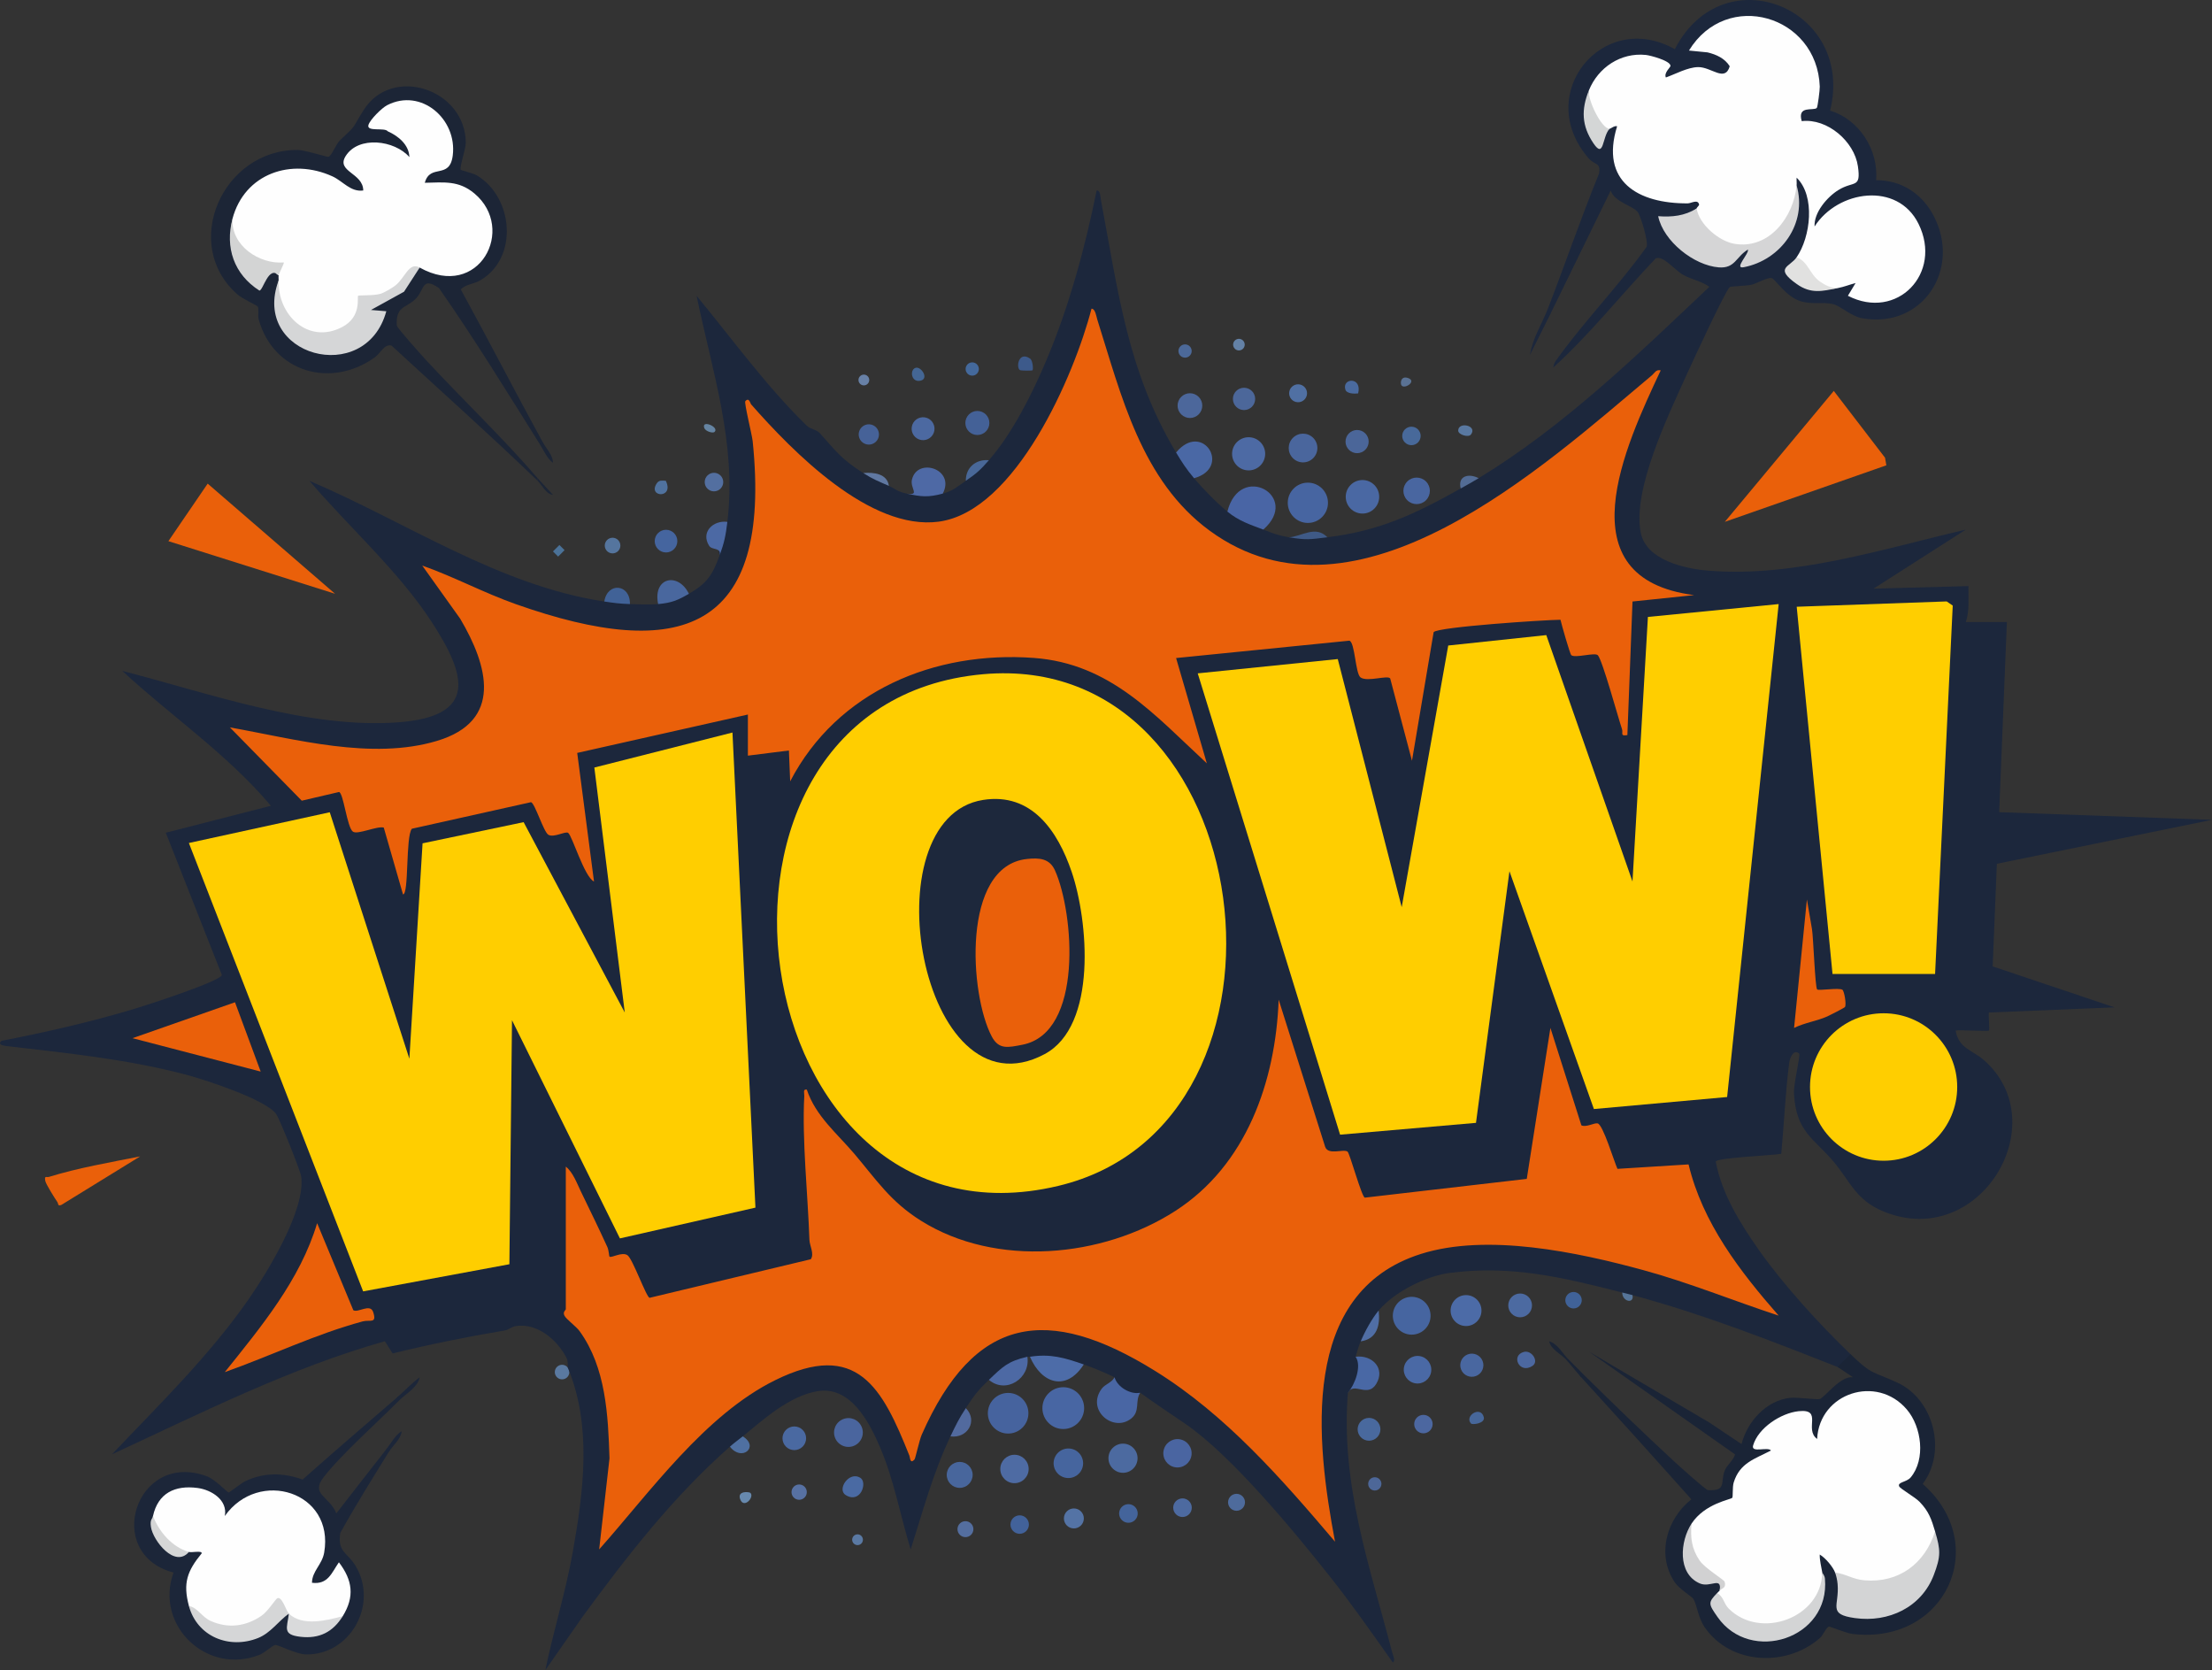 <svg width="412" height="311" viewBox="0 0 412 311" fill="none" xmlns="http://www.w3.org/2000/svg">
<rect x="0" y="0" width="412" height="311" fill="#333333" stroke="none"/>
<g clip-path="url(#clip0_5045_1826)">
<path d="M351.346 86.649L321.259 97.175L341.557 72.795L351.099 85.234L351.346 86.649Z" fill="#EA600A"/>
<path d="M62.405 110.569L31.364 100.771L38.683 90.059L62.405 110.569Z" fill="#EA600A"/>
<path d="M26.108 215.337L11.448 224.361C10.702 224.666 10.907 224.162 10.684 223.834C10.195 223.119 8.538 220.506 8.429 219.881C8.247 218.84 8.645 219.302 9.138 219.149C14.453 217.494 20.622 216.424 26.11 215.337H26.108Z" fill="#EA600A"/>
<path d="M212.368 259.341C211.363 260.898 212.408 262.764 210.712 264.136C207.394 266.823 202.252 262.602 205.191 258.61C205.846 257.721 207.07 257.486 207.592 256.471C209.293 257.313 210.828 258.231 212.367 259.341H212.368Z" fill="#4966A4"/>
<path d="M198.041 266.105C200.188 266.105 201.928 264.362 201.928 262.212C201.928 260.061 200.188 258.318 198.041 258.318C195.894 258.318 194.154 260.061 194.154 262.212C194.154 264.362 195.894 266.105 198.041 266.105Z" fill="#4866A3"/>
<path d="M190.443 265.841C191.919 264.364 191.919 261.968 190.443 260.49C188.968 259.012 186.576 259.012 185.1 260.49C183.625 261.968 183.625 264.364 185.1 265.841C186.576 267.319 188.968 267.319 190.443 265.841Z" fill="#46639E"/>
<path d="M266.363 245.808C266.804 243.914 265.628 242.02 263.737 241.578C261.846 241.137 259.955 242.315 259.514 244.209C259.073 246.103 260.249 247.997 262.14 248.439C264.032 248.88 265.922 247.702 266.363 245.808Z" fill="#4665A0"/>
<path d="M252.487 252.644C255.584 252.245 258.079 254.815 256.335 257.698C254.713 260.378 252.16 257.227 251.055 259.341C251.219 257.269 251.892 254.657 252.487 252.644Z" fill="#4968A5"/>
<path d="M273.059 246.927C274.647 246.927 275.935 245.638 275.935 244.047C275.935 242.457 274.647 241.167 273.059 241.167C271.471 241.167 270.184 242.457 270.184 244.047C270.184 245.638 271.471 246.927 273.059 246.927Z" fill="#4C6BA7"/>
<path d="M201.665 273.113C202.014 271.634 201.099 270.151 199.622 269.802C198.144 269.453 196.664 270.369 196.315 271.849C195.967 273.328 196.882 274.811 198.359 275.16C199.836 275.509 201.317 274.593 201.665 273.113Z" fill="#46659E"/>
<path d="M211.084 273.462C212.143 272.402 212.143 270.682 211.084 269.622C210.025 268.562 208.309 268.562 207.25 269.622C206.191 270.682 206.191 272.402 207.25 273.462C208.309 274.522 210.025 274.522 211.084 273.462Z" fill="#4C6AA0"/>
<path d="M159.052 269.232C160.419 268.665 161.068 267.096 160.502 265.727C159.936 264.357 158.369 263.707 157.002 264.274C155.635 264.842 154.986 266.411 155.552 267.78C156.118 269.149 157.685 269.8 159.052 269.232Z" fill="#4A659E"/>
<path d="M221.914 271.044C222.147 269.605 221.171 268.249 219.735 268.016C218.298 267.782 216.944 268.759 216.711 270.198C216.478 271.637 217.454 272.993 218.89 273.226C220.327 273.46 221.68 272.483 221.914 271.044Z" fill="#4A65A1"/>
<path d="M188.953 276.189C190.412 276.189 191.595 275.004 191.595 273.543C191.595 272.082 190.412 270.897 188.953 270.897C187.494 270.897 186.312 272.082 186.312 273.543C186.312 275.004 187.494 276.189 188.953 276.189Z" fill="#4E6BA3"/>
<path d="M266.556 255.467C266.781 254.068 265.83 252.751 264.433 252.526C263.036 252.301 261.721 253.252 261.496 254.652C261.271 256.052 262.222 257.369 263.619 257.594C265.016 257.819 266.331 256.867 266.556 255.467Z" fill="#4A69A5"/>
<path d="M178.75 277.063C180.083 277.063 181.163 275.981 181.163 274.646C181.163 273.311 180.083 272.229 178.75 272.229C177.417 272.229 176.337 273.311 176.337 274.646C176.337 275.981 177.417 277.063 178.75 277.063Z" fill="#48669C"/>
<path d="M283.135 245.299C284.357 245.299 285.347 244.307 285.347 243.083C285.347 241.86 284.357 240.868 283.135 240.868C281.913 240.868 280.923 241.86 280.923 243.083C280.923 244.307 281.913 245.299 283.135 245.299Z" fill="#4C6AA1"/>
<path d="M149.5 269.385C150.358 268.525 150.358 267.13 149.5 266.27C148.641 265.41 147.248 265.41 146.389 266.27C145.53 267.13 145.53 268.525 146.389 269.385C147.248 270.246 148.641 270.246 149.5 269.385Z" fill="#4A69A1"/>
<path d="M274.928 256.229C276.034 255.792 276.578 254.54 276.143 253.432C275.707 252.323 274.457 251.779 273.35 252.215C272.243 252.651 271.699 253.904 272.135 255.012C272.571 256.12 273.821 256.665 274.928 256.229Z" fill="#4967A0"/>
<path d="M254.99 268.28C256.161 268.28 257.111 267.329 257.111 266.155C257.111 264.982 256.161 264.031 254.99 264.031C253.818 264.031 252.868 264.982 252.868 266.155C252.868 267.329 253.818 268.28 254.99 268.28Z" fill="#49699E"/>
<path d="M124.052 102.875C125.216 102.875 126.159 101.929 126.159 100.764C126.159 99.598 125.216 98.653 124.052 98.653C122.888 98.653 121.944 99.598 121.944 100.764C121.944 101.929 122.888 102.875 124.052 102.875Z" fill="#45659F"/>
<path d="M163.663 81.339C163.904 80.322 163.277 79.302 162.263 79.061C161.248 78.819 160.23 79.446 159.988 80.463C159.747 81.479 160.373 82.499 161.388 82.741C162.403 82.983 163.421 82.355 163.663 81.339Z" fill="#466298"/>
<path d="M200.016 284.612C201.042 284.612 201.874 283.779 201.874 282.751C201.874 281.724 201.042 280.891 200.016 280.891C198.99 280.891 198.159 281.724 198.159 282.751C198.159 283.779 198.99 284.612 200.016 284.612Z" fill="#5473A5"/>
<path d="M160.248 275.19C161.632 276.072 160.267 280.107 157.52 278.403C155.816 277.346 158.167 273.866 160.248 275.19Z" fill="#4A6AA3"/>
<path d="M132.981 91.496C133.934 91.496 134.707 90.723 134.707 89.769C134.707 88.814 133.934 88.041 132.981 88.041C132.029 88.041 131.256 88.814 131.256 89.769C131.256 90.723 132.029 91.496 132.981 91.496Z" fill="#536FA0"/>
<path d="M211.885 282.107C212.038 281.161 211.397 280.271 210.453 280.117C209.509 279.964 208.62 280.606 208.466 281.551C208.313 282.497 208.954 283.387 209.898 283.541C210.842 283.694 211.731 283.052 211.885 282.107Z" fill="#44649B"/>
<path d="M220.91 282.355C221.793 281.988 222.212 280.975 221.846 280.091C221.481 279.208 220.469 278.788 219.587 279.154C218.704 279.52 218.285 280.533 218.651 281.417C219.016 282.301 220.028 282.721 220.91 282.355Z" fill="#4D6AA0"/>
<path d="M189.923 285.613C190.871 285.613 191.64 284.843 191.64 283.894C191.64 282.944 190.871 282.174 189.923 282.174C188.975 282.174 188.207 282.944 188.207 283.894C188.207 284.843 188.975 285.613 189.923 285.613Z" fill="#42629A"/>
<path d="M265.121 266.906C266.07 266.906 266.839 266.136 266.839 265.186C266.839 264.236 266.07 263.466 265.121 263.466C264.173 263.466 263.404 264.236 263.404 265.186C263.404 266.136 264.173 266.906 265.121 266.906Z" fill="#4C67A0"/>
<path d="M230.311 281.328C231.182 281.328 231.888 280.621 231.888 279.749C231.888 278.877 231.182 278.17 230.311 278.17C229.441 278.17 228.735 278.877 228.735 279.749C228.735 280.621 229.441 281.328 230.311 281.328Z" fill="#4E6B9C"/>
<path d="M283.862 251.74C285.295 251.387 286.687 253.494 285.456 254.333C283.028 255.99 281.3 252.371 283.862 251.74Z" fill="#4C68A0"/>
<path d="M293.082 243.653C293.927 243.653 294.613 242.966 294.613 242.12C294.613 241.273 293.927 240.586 293.082 240.586C292.237 240.586 291.551 241.273 291.551 242.12C291.551 242.966 292.237 243.653 293.082 243.653Z" fill="#406298"/>
<path d="M179.819 286.237C180.638 286.237 181.302 285.572 181.302 284.752C181.302 283.932 180.638 283.267 179.819 283.267C179 283.267 178.336 283.932 178.336 284.752C178.336 285.572 179 286.237 179.819 286.237Z" fill="#546E9F"/>
<path d="M114.648 102.939C115.391 102.634 115.746 101.784 115.441 101.04C115.137 100.295 114.288 99.94 113.545 100.245C112.802 100.55 112.447 101.401 112.751 102.145C113.056 102.889 113.905 103.244 114.648 102.939Z" fill="#55759E"/>
<path d="M148.849 279.281C149.636 279.281 150.273 278.643 150.273 277.855C150.273 277.068 149.636 276.429 148.849 276.429C148.063 276.429 147.425 277.068 147.425 277.855C147.425 278.643 148.063 279.281 148.849 279.281Z" fill="#5771A3"/>
<path d="M192.311 68.955C192.228 69.038 190.211 69.049 189.971 68.913C189.204 68.478 189.698 65.275 191.862 66.776C192.381 67.136 192.468 68.801 192.31 68.955H192.311Z" fill="#3D5A8B"/>
<path d="M105.749 254.652C106.216 255.237 106.121 256.091 105.537 256.559C104.953 257.026 104.1 256.932 103.634 256.347C103.166 255.762 103.261 254.908 103.845 254.44C104.429 253.972 105.282 254.067 105.749 254.652Z" fill="#5A79A0"/>
<path d="M252.961 73.261C252.258 73.344 250.823 73.335 250.581 72.541C249.919 70.363 253.751 70.103 252.961 73.261Z" fill="#4A6A9E"/>
<path d="M181.085 69.95C181.766 69.95 182.319 69.397 182.319 68.715C182.319 68.032 181.766 67.479 181.085 67.479C180.403 67.479 179.851 68.032 179.851 68.715C179.851 69.397 180.403 69.95 181.085 69.95Z" fill="#44699C"/>
<path d="M256.066 277.554C256.748 277.554 257.3 277 257.3 276.318C257.3 275.636 256.748 275.082 256.066 275.082C255.385 275.082 254.833 275.636 254.833 276.318C254.833 277 255.385 277.554 256.066 277.554Z" fill="#4D6798"/>
<path d="M220.725 66.602C221.406 66.602 221.959 66.049 221.959 65.366C221.959 64.684 221.406 64.13 220.725 64.13C220.044 64.13 219.491 64.684 219.491 65.366C219.491 66.049 220.044 66.602 220.725 66.602Z" fill="#4C6999"/>
<path d="M124.009 89.529C125.66 92.919 120.547 92.641 122.333 89.995C122.769 89.35 123.341 89.505 124.009 89.529Z" fill="#50729E"/>
<path d="M170.587 68.482C171.599 68.251 173.026 70.464 171.53 70.867C169.673 71.369 169.369 68.762 170.587 68.482Z" fill="#446694"/>
<path d="M273.981 265.079C272.697 263.657 275.793 261.684 276.364 263.892C276.67 265.073 274.24 265.367 273.981 265.079Z" fill="#47679A"/>
<path d="M273.975 80.915C273.513 81.529 271.609 80.945 271.599 80.199C271.575 78.45 275.263 79.207 273.975 80.915Z" fill="#5978A0"/>
<path d="M231.521 64.94C231.942 64.518 231.942 63.833 231.521 63.411C231.099 62.989 230.416 62.989 229.995 63.411C229.573 63.833 229.573 64.518 229.995 64.94C230.416 65.362 231.099 65.362 231.521 64.94Z" fill="#6482A7"/>
<path d="M139.772 277.999C140.558 278.784 138.552 281.031 137.869 279.187C137.256 277.538 139.566 277.793 139.772 277.999Z" fill="#6789AE"/>
<path d="M292.127 253.122H291.65C290.782 252.174 288.815 251.243 288.55 249.769C290.146 250.241 291.064 252.09 292.127 253.122Z" fill="#1A2436"/>
<path d="M160.9 71.764C161.454 71.764 161.902 71.315 161.902 70.76C161.902 70.206 161.454 69.757 160.9 69.757C160.347 69.757 159.898 70.206 159.898 70.76C159.898 71.315 160.347 71.764 160.9 71.764Z" fill="#6881A7"/>
<path d="M159.722 287.722C160.276 287.722 160.724 287.272 160.724 286.718C160.724 286.164 160.276 285.715 159.722 285.715C159.169 285.715 158.72 286.164 158.72 286.718C158.72 287.272 159.169 287.722 159.722 287.722Z" fill="#5A79A3"/>
<path d="M261.086 71.826C260.728 71.465 260.864 69.89 262.273 70.397C263.919 70.991 261.713 72.456 261.086 71.826Z" fill="#5A7294"/>
<path d="M133.086 80.436C132.77 80.73 131.415 80.329 131.183 79.714C130.553 78.051 134.056 79.532 133.086 80.436Z" fill="#6584A2"/>
<path d="M104.194 101.482L102.995 102.682L103.955 103.644L105.154 102.443L104.194 101.482Z" fill="#4B7298"/>
<path d="M288.306 57.478C291.54 49.12 294.45 40.614 297.838 32.307C298.171 30.192 297.044 30.787 295.93 29.516C285.47 17.579 298.516 1.607 311.949 9.156C321.022 -8.486 345.556 1.583 340.871 20.604C346.302 22.244 349.91 27.922 349.44 33.559C354.177 33.527 358.05 36.114 360.191 40.251C365.292 50.103 358.149 61.195 346.926 59.279C344.763 58.909 342.879 57.001 341.442 56.638C339.519 56.153 337.626 56.788 335.32 56.072C332.65 55.243 330.626 51.952 330.004 51.793C329.198 51.586 327.275 52.785 326.146 53.039C325.352 53.218 322.364 53.327 322.199 53.437C321.43 53.954 314.961 67.964 314.013 70.07C310.679 77.471 303.993 91.247 305.607 99.226C306.635 104.304 313.761 105.903 318.164 106.263C334.212 107.574 350.737 102.201 366.152 98.622L348.96 109.614L366.633 109.138C366.613 111.391 366.856 113.665 366.154 115.837H373.796L372.36 151.237L412 152.665L371.928 160.846L371.148 179.957L393.851 187.586L370.449 188.545C370.333 189.199 370.618 191.733 370.454 191.898C370.235 192.118 365.2 191.729 364.246 191.898C364.827 195.261 367.397 195.546 369.501 197.391C382.936 209.177 368.698 232.891 350.875 225.615C345.626 223.472 344.638 220.006 341.524 216.325C337.815 211.941 334.538 210.81 334.138 203.631C334.042 201.893 335.383 196.457 335.108 196.202C334.092 195.256 333.368 196.977 333.25 197.91C332.542 203.51 332.294 209.237 331.77 214.857C330.029 215.16 320.075 215.568 319.562 216.282C320.694 222.294 324.087 227.759 327.557 232.705C332.139 239.233 338.902 246.621 344.662 252.167C345.563 253.315 343.46 255.328 342.274 254.559C329.681 249.584 317.161 244.701 304.066 241.165C303.413 241.967 302.637 241.525 302.156 240.687C291.048 237.858 281.446 235.541 269.997 237.037C265.587 237.613 259.665 240.597 256.785 244.036C256.253 246.208 255.443 248.56 253.442 249.776C253.02 250.78 252.79 251.621 252.487 252.646C253.704 254.379 252.319 257.903 251.055 259.343C249.686 276.529 255.128 291.595 259.316 307.754C259.44 308.231 259.992 309.283 259.412 309.575C255.613 304.198 251.793 298.724 247.697 293.559C241.058 285.183 229.315 270.948 220.714 265.096C217.736 263.07 215.243 261.417 212.368 259.343C210.548 259.741 208.096 258.271 207.593 256.473C205.922 255.646 203.635 254.698 201.862 254.081C200.313 254.535 198.482 254.358 196.37 253.55C194.492 253.698 192.98 253.396 191.832 252.646C191.674 252.671 191.501 252.612 191.354 252.646L190.923 253.737C188.688 254.206 186.882 255.584 185.323 257.188L184.189 256.951C182.12 258.926 181.455 259.827 179.891 262.213C180.432 263.923 178.733 266.947 177.025 267.475C173.789 274.266 171.898 281.386 169.622 288.526C167.673 282.191 166.509 275.518 163.875 269.404C161.836 264.671 158.341 257.985 152.173 259.073C146.961 259.992 142.184 264.334 138.341 267.475C138.938 268.755 137.097 270.271 135.952 269.387C125.354 278.745 116.894 289.618 108.543 301.011L101.571 311.001C103.085 303.668 105.349 296.471 106.669 289.088C108.713 277.653 110.277 265.49 105.748 254.653C105.705 254.16 105.847 253.47 105.494 252.8C103.738 249.46 100.083 246.337 96.103 246.93C95.31 247.047 94.696 247.638 94.049 247.746C87.008 248.922 80.052 250.336 73.127 252.027L71.683 249.756C53.94 254.789 37.497 263.118 20.853 270.818C29.65 261.537 38.926 252.538 46.271 241.988C49.808 236.907 56.997 225.238 56.095 219.045C55.939 217.972 52.046 208.256 51.429 207.43C49.375 204.677 38.04 201.005 34.431 200.061C23.468 197.19 12.236 196.083 1.024 194.766C0.314 194.683 -0.444 194.382 0.315 193.81C8.598 192.204 17.036 190.273 25.15 187.827C27.319 187.173 41.059 182.727 41.328 181.561L30.882 155.067L50.456 150.049C42.403 140.488 31.902 133.368 22.764 124.929C38.811 129.047 57.366 135.752 74.123 134.51C89.076 133.401 86.885 125.755 80.376 115.773C74.172 106.261 64.979 98.145 57.628 89.531C75.569 97.167 92.9 109.04 112.551 112.009C113.166 110.705 116.924 111.136 117.326 112.488C118.959 112.542 120.99 112.63 122.58 112.488C123.231 111.248 127.071 109.89 128.31 110.575C131.731 108.588 132.719 107.041 134.041 103.399C133.554 102.355 133.868 99.149 134.443 97.727L135.475 97.181C137.248 82.641 132.634 69.098 129.748 55.086C136.464 63.226 142.692 71.876 150.258 79.264C150.957 79.946 152.076 79.966 152.693 80.652C155.685 83.988 156.653 85.448 160.787 88.091C162.777 88.341 164.369 89.138 165.563 90.483C166.915 91.082 166.948 91.486 168.906 91.918C169.663 92.124 170.155 92.177 170.311 91.233C170.564 91.112 175.542 91.341 175.593 91.918C177.539 91.403 178.381 90.561 179.892 89.526C180.683 87.733 182.344 86.322 184.19 85.699C188.61 80.635 192.301 73.231 194.921 67.028C199.143 57.032 202.105 46.099 204.255 35.474C204.966 35.387 204.962 36.759 205.061 37.287C208.255 54.182 209.981 69.131 219.054 84.263C220.645 84.248 222.905 87.554 222.398 89.047C223.985 90.922 226.497 93.534 228.606 95.265C229.623 94.951 230.73 95.275 231.927 96.237C233.782 96.666 234.904 97.459 235.292 98.613C237.145 99.321 238.015 99.707 240.067 100.048C242.572 99.646 244.96 99.646 247.232 100.048C256.956 98.866 263.664 95.679 272.067 90.96C272.376 89.394 273.914 88.939 275.41 89.047C291.392 79.309 304.852 66.197 318.384 53.409C316.889 52.32 315.146 52.104 313.471 51.163C311.89 50.276 309.773 47.48 308.371 48.129C302.083 54.726 296.002 62.392 289.26 68.477C289.374 68.307 289.371 67.77 289.716 67.281C294.826 60.052 301.505 53.238 306.689 45.97C307.074 45.107 305.617 40.269 305.05 39.508C304.15 38.303 300.688 37.632 300.007 35.48L288.784 58.432C288.262 58.934 288.103 58.615 288.306 57.476V57.478Z" fill="#1C273C"/>
<path d="M201.862 254.08C198.613 259.145 194.014 257.717 191.833 252.645C195.63 252.057 198.218 252.813 201.862 254.08Z" fill="#4D6CA8"/>
<path d="M191.355 252.644C191.972 256.628 187.406 259.675 184.191 256.949C186.75 254.508 187.703 253.491 191.355 252.644Z" fill="#4D69A4"/>
<path d="M135.477 97.181C135.163 99.752 134.909 101.019 134.045 103.399C134.359 101.885 132.631 102.489 132.094 101.65C130.465 99.105 132.809 96.835 135.477 97.181Z" fill="#4C69A4"/>
<path d="M177.027 267.473C178.018 265.392 178.592 264.195 179.893 262.212C182.206 264.591 180.193 267.912 177.027 267.473Z" fill="#526A9E"/>
<path d="M138.342 267.473C141.509 269.411 138.159 272.266 135.953 269.386C136.907 268.543 137.537 268.129 138.342 267.473Z" fill="#4F70A1"/>
<path d="M295.947 16.817C297.663 12.579 301.86 9.742 306.559 10.231C307.398 10.319 311.135 11.311 311.142 12.266C311.144 12.55 309.873 13.548 310.279 14.425C312.095 13.782 314.317 12.536 316.267 12.496C318.761 12.446 321.273 15.375 322.174 12.341C321.263 10.86 319.66 10.142 318.038 9.755L314.58 9.413C321.588 -2.074 338.458 2.799 338.945 16.127C338.968 16.73 338.554 19.938 338.389 20.102C337.781 20.699 334.706 19.557 335.584 22.557C340.352 21.991 345.387 26.336 346.05 30.971C346.652 35.186 345.29 33.61 342.42 35.383C340.317 36.682 337.828 39.58 337.98 42.171C342.312 35.404 353.432 33.781 357.335 41.676C361.892 50.892 353.319 59.78 344.184 55.079L345.617 52.7C344.405 53.027 343.564 53.395 342.274 53.652C338.207 54.481 336.016 51.217 334.632 47.912C337.238 44.127 338.162 36.531 334.636 33.084C334.596 33.556 334.675 34.047 334.632 34.518C335.762 43.225 326.169 49.851 318.997 44.583C317.506 43.487 314.098 40.265 316.006 38.824C315.983 38.681 316.498 38.265 316.468 38.106C316.268 37.018 314.991 37.869 314.348 37.872C305.072 37.916 298 33.804 301.197 23.519C300.689 23.338 299.968 24.006 299.767 23.995C298.144 25.621 296.158 21.618 295.802 20.005C295.586 19.03 295.771 17.803 295.946 16.819L295.947 16.817Z" fill="#FEFEFE"/>
<path d="M334.632 34.516C336.675 41.582 331.736 48.428 324.773 49.762C322.86 50.129 325.867 47.16 325.554 46.474C323.305 47.854 323.173 50.023 320.134 49.788C315.517 49.429 309.815 44.935 308.845 40.258C311.439 40.451 313.771 40.208 316.006 38.82C316.493 41.806 320.164 44.916 323.046 45.401C329.538 46.495 334.094 40.382 334.633 34.515L334.632 34.516Z" fill="#D5D5D6"/>
<path d="M342.274 53.651C339.431 54.216 337.326 54.781 334.666 52.899C330.361 49.853 333.364 49.752 334.632 47.91C336.759 48.673 337.038 51.048 338.963 52.42C339.925 53.107 341.055 53.665 342.274 53.65V53.651Z" fill="#E1E1E0"/>
<path d="M299.768 23.993C298.379 25.58 298.786 29.618 296.81 26.716C294.556 23.404 294.512 20.361 295.947 16.817C295.658 18.494 298.234 23.906 299.768 23.993Z" fill="#D4D6D6"/>
<path d="M122.582 112.487C121.552 107.475 126.327 106.489 128.312 110.574C126.224 111.788 125.084 112.265 122.582 112.487Z" fill="#49679E"/>
<path d="M117.329 112.487C115.38 112.422 114.342 112.28 112.553 112.009C113.138 108.308 117.42 108.75 117.329 112.487Z" fill="#416297"/>
<path d="M247.233 100.05C244 100.443 243.384 100.602 240.068 100.05C242.472 99.913 245.004 97.743 247.233 100.05Z" fill="#3F5A86"/>
<path d="M253.442 249.775C254.204 247.959 255.526 245.537 256.785 244.035C257.098 246.777 256.494 249.346 253.442 249.775Z" fill="#506EA5"/>
<path d="M184.191 85.7C182.608 87.513 181.887 88.162 179.893 89.527C179.854 87.068 181.779 85.464 184.191 85.7Z" fill="#496898"/>
<path d="M165.565 90.483C163.67 89.646 162.609 89.255 160.79 88.091C162.759 87.905 165.248 88.206 165.565 90.483Z" fill="#6078A1"/>
<path d="M275.411 89.049C274.332 89.707 273.172 90.342 272.068 90.962C271.454 88.565 273.635 88.098 275.411 89.049Z" fill="#536C95"/>
<path d="M304.066 241.164C304.407 242.901 302.11 242.365 302.156 240.686C302.8 240.849 303.421 240.99 304.066 241.164Z" fill="#567599"/>
<path d="M139.298 133.057L107.51 140.203L110.637 164.149C108.823 163.291 106.604 155.666 105.822 155.092C105.326 154.727 103.148 156.045 102.137 155.445C101.248 154.919 99.635 149.564 98.905 149.376L76.711 154.323C75.528 155.78 76.189 166.574 75.061 166.547L71.478 154.102C70.172 153.783 66.621 155.486 65.731 154.864C64.644 154.103 63.965 147.569 63.137 147.483L56.206 149.099L42.824 135.454C54.98 137.616 69.203 141.616 81.394 137.964C93.728 134.27 90.925 124.014 85.715 115.212L78.647 105.316C84.516 107.385 90.126 110.398 96.067 112.498C126.643 123.308 143.842 117.73 140.193 82.175C140.061 80.896 138.566 74.983 138.822 74.703C139.535 73.923 139.721 75.093 139.913 75.312C147.674 84.125 162.053 98.842 174.838 97.141C189.179 95.234 200.109 69.844 203.301 57.482C204.017 57.482 204.194 58.926 204.377 59.505C208.854 73.632 212.566 89.486 225.306 98.816C252.643 118.835 287.531 86.786 307.649 69.915C308.185 69.465 308.424 68.754 309.321 68.964C302.692 83.076 291.172 107.697 315.535 110.815L304.065 112.008L303.11 136.883C301.686 137.131 302.356 136.505 302.106 135.763C301.34 133.485 298.494 123.027 297.616 122.023C297.086 121.417 293.366 122.617 292.661 121.998C292.403 121.771 290.858 116.311 290.648 115.408C287.877 115.421 267.701 116.741 267.025 117.721L262.989 141.665L258.935 126.34C258.5 125.659 254.696 127.048 253.416 126.15C252.441 125.466 252.375 119.503 251.316 119.303L219.054 122.537L224.783 142.148C215.044 133.138 206.829 123.568 192.569 122.516C174.089 121.155 155.954 128.642 147.177 145.493L146.939 139.753L139.299 140.712V133.058L139.298 133.057Z" fill="#EA600A"/>
<path d="M331.289 112.487L321.689 204.28L296.875 206.518L281.146 162.236L274.912 209.091L249.6 211.293L223.085 125.389L249.168 122.727L261.077 168.929L269.744 120.205L288.006 118.265L304.062 164.149L306.935 114.883L331.289 112.487Z" fill="#FFCE00"/>
<path d="M105.388 217.246C106.719 218.286 107.456 220.349 108.186 221.858C109.843 225.283 111.553 228.774 113.131 232.229C113.393 232.804 113.445 233.928 113.511 233.99C113.873 234.329 115.787 233.051 116.854 233.726C117.827 234.343 120.361 241.526 120.987 241.673L151.022 234.487C151.708 233.465 150.8 231.995 150.761 230.874C150.471 222.411 149.36 212.282 149.803 204.083C149.832 203.544 149.49 202.771 150.275 202.899C151.915 207.837 155.959 211.118 159.122 214.849C163.283 219.757 165.831 223.73 171.52 227.304C185.489 236.08 205.353 234.234 218.923 225.485C232.153 216.956 237.583 201.408 238.162 186.155L246.829 213.582C247.429 215.163 250.148 213.908 250.986 214.44C251.387 214.693 253.628 222.93 254.21 223.019L284.371 219.525L288.775 191.416L294.543 209.557C295.457 209.974 296.932 209.049 297.574 209.193C298.574 209.418 300.633 216.292 301.263 217.657L314.508 216.829C317.106 227.707 324.069 236.746 331.286 244.985C322.868 242.232 314.644 238.852 306.078 236.514C293.77 233.156 276.993 229.601 264.656 233.501C241.907 240.692 245.138 268.473 248.659 287.083C238.719 275.392 228.37 263.506 215.192 255.313C195.084 242.812 181.472 244.959 171.685 267.145C171.243 268.147 170.497 271.6 170.334 271.776C169.488 272.69 169.539 271.461 169.381 271.065C164.332 258.405 159.668 249.471 144.376 257.013C131.277 263.475 121.082 277.854 111.599 288.518L113.524 271.556C113.265 263.5 112.85 254.647 107.97 247.899C107.284 246.951 105.446 245.666 105.115 244.962C104.79 244.273 105.385 243.96 105.385 243.791V217.242L105.388 217.246Z" fill="#EA600A"/>
<path d="M140.705 224.878L115.464 230.606L95.363 189.98L94.877 235.419L67.637 240.473L35.18 156.977L61.419 151.253L76.248 197.152L78.705 157.039L97.528 153.096L116.368 188.546L110.702 142.924L136.427 136.406L140.705 224.878Z" fill="#FFCE00"/>
<path d="M360.422 181.37H341.319L334.649 112.985L362.579 111.993L363.71 112.766L360.422 181.37Z" fill="#FFCE00"/>
<path d="M350.835 216.145C358.406 216.145 364.543 209.998 364.543 202.415C364.543 194.833 358.406 188.686 350.835 188.686C343.265 188.686 337.127 194.833 337.127 202.415C337.127 209.998 343.265 216.145 350.835 216.145Z" fill="#FFCE00"/>
<path d="M65.807 243.978C66.686 244.53 68.961 242.647 69.51 244.333C70.24 246.573 68.892 245.7 67.548 246.064C58.712 248.454 50.465 252.463 41.869 255.51C48.637 247.062 55.907 238.338 59.068 227.774L65.808 243.979L65.807 243.978Z" fill="#EA600A"/>
<path d="M43.77 186.636L48.555 199.543L24.678 193.324L43.77 186.636Z" fill="#EA600A"/>
<path d="M338.452 184.243C338.717 184.525 342.489 183.884 343.161 184.307C343.499 184.519 343.946 187.032 343.635 187.521C343.536 187.677 340.81 189.065 340.365 189.264C338.397 190.146 336.106 190.445 334.16 191.415L336.548 167.5L337.493 173.004C337.748 174.498 338.066 183.832 338.452 184.243Z" fill="#EA600A"/>
<path d="M183.14 125.546C234.84 120.95 245.914 209.232 197.087 220.836C137.754 234.936 123.13 130.881 183.14 125.546Z" fill="#FFCE00"/>
<path d="M183.111 148.957C192.166 147.531 197.017 154.757 199.603 162.346C202.665 171.329 204.471 191.013 194.557 196.298C171.39 208.648 161.68 152.333 183.111 148.957Z" fill="#1D283C"/>
<path d="M191.252 159.956C193.595 159.701 195.499 159.849 196.505 162.101C200.028 169.984 201.854 192.332 190.421 194.547C187.744 195.065 186.042 195.488 184.731 193.028C180.585 185.258 179.037 161.288 191.252 159.958V159.956Z" fill="#EA600A"/>
<path d="M294.992 255.993L294.514 256.471C293.518 255.381 292.634 254.199 291.648 253.122H292.126C293.105 254.074 294.029 255.041 294.992 255.993Z" fill="#1A2436"/>
<path d="M294.992 255.993C300.441 261.378 306.076 266.818 311.701 272.024C312.532 272.793 317.697 277.456 318.118 277.479C321.653 277.667 320.398 276.06 321.223 273.891C321.647 272.776 322.825 272.01 323.169 270.832L295.948 251.692L318.355 264.881L324.368 268.905C325.445 264.73 328.959 260.778 333.438 260.297C334.761 260.154 338.478 260.691 338.956 260.513C339.964 260.137 342.77 256.172 345.136 256.463L342.275 254.556L344.663 252.163C348.81 256.156 348.727 255.292 353.44 257.484C360.236 260.645 362.634 270.361 358.116 276.324C371.027 287.71 362.265 306.384 344.956 304.25C343.883 304.118 340.871 302.853 340.652 302.904C340.13 303.028 339.566 304.504 338.951 305.041C332.749 310.473 322.356 310.033 317.517 303.031C316.241 301.184 316.069 298.801 315.398 297.738C315.119 297.296 312.785 295.888 311.978 294.707C308.477 289.587 310.387 282.858 315.032 279.191C308.237 271.58 301.395 263.996 294.515 256.47C293.882 255.798 294.149 255.552 294.993 255.991L294.992 255.993Z" fill="#1A2436"/>
<path d="M315.051 283.736C317.546 279.936 322.353 279.265 322.645 278.907C322.804 278.711 322.651 276.914 322.913 276.064C324.043 272.389 326.829 271.691 329.854 270.102C329.277 269.344 326.104 270.634 326.528 269.166C327.472 265.89 331.711 263.128 335.009 262.784C339.592 262.306 335.983 266.153 338.449 267.951C338.901 259.355 349.569 255.908 355.158 262.462C357.921 265.702 358.703 271.732 355.877 275.117C355.114 276.03 353.351 275.963 353.74 276.796C353.944 277.235 356.697 278.787 357.552 279.677C359.271 281.466 359.751 282.923 360.423 285.173C360.759 293.832 347.522 298.54 341.797 292.827C341.403 291.768 339.973 290.071 338.937 289.478C338.917 290.615 339.232 291.717 339.41 292.827C341.249 304.105 321.914 307.461 319.829 296.654C319.987 296.494 320.151 296.338 320.307 296.176C320.388 295.438 320.492 294.939 320.618 294.681C315.967 292.85 312.968 288.693 315.054 283.739L315.051 283.736Z" fill="#FEFEFE"/>
<path d="M341.796 292.826C343.824 293.089 345.103 294.095 347.268 294.279C353.65 294.821 358.528 291.172 360.422 285.173C361.455 288.632 361.516 289.789 360.176 293.298C357.876 299.322 351.754 302.178 345.502 301.311C340.287 300.589 342.63 299.034 342.266 294.969C342.205 294.289 342.034 293.462 341.796 292.827V292.826Z" fill="#D3D4D5"/>
<path d="M319.827 296.652C321.034 297.303 321.046 298.6 321.972 299.528C327.865 305.43 339.266 301.271 339.409 292.825C339.43 292.958 339.849 293.329 339.907 293.979C340.895 305.191 326.025 309.886 319.908 301.115C318.217 298.691 318.081 298.434 319.828 296.651L319.827 296.652Z" fill="#D3D4D5"/>
<path d="M320.304 296.174C320.724 293.494 318.565 295.699 316.613 294.862C312.35 293.036 312.947 286.942 315.051 283.737C314.827 286.342 315.081 288.413 316.565 290.591C317.571 292.069 321.101 294.137 321.227 294.556C321.578 295.714 320.72 295.739 320.304 296.174Z" fill="#D1D1D2"/>
<path d="M74.345 260.776L73.868 260.298C75.308 259.05 76.633 257.618 78.162 256.471C77.838 258.33 75.549 259.555 74.346 260.776H74.345Z" fill="#1C2639"/>
<path d="M72.434 270.343L71.957 269.865C72.84 268.745 73.58 267.262 74.817 266.516C74.664 268.012 73.154 269.177 72.434 270.343Z" fill="#1C2639"/>
<path d="M74.345 260.776C70.279 264.902 63.542 270.837 60.248 275.115C57.788 278.312 61.392 278.613 62.644 281.814C65.758 277.839 68.83 273.824 71.958 269.864C72.629 269.23 72.874 269.497 72.435 270.343C69.359 275.322 66.234 280.313 63.387 285.436C62.797 289.051 64.732 289.079 66.243 291.613C70.501 298.75 65.278 308.213 56.964 308.08C55.263 308.054 51.724 306.238 51.266 306.317C50.698 306.416 49.333 307.757 48.336 308.151C38.513 312.024 28.753 302.625 32.323 292.831C19.127 289.368 25.292 270.026 38.514 274.9C40.107 275.488 42.328 277.915 42.583 277.916C42.77 277.917 44.947 276.172 45.673 275.826C49.188 274.151 52.743 274.226 56.372 275.511C62.139 270.367 68.031 265.354 73.869 260.298C74.54 259.663 74.785 259.931 74.346 260.776H74.345Z" fill="#1C2639"/>
<path d="M28.496 282.302C29.43 278.069 32.545 276.513 36.814 277.084C39.397 277.43 42.441 279.334 41.874 282.302C48.165 273.4 62.34 277.739 60.379 289.124C59.992 291.369 58.125 292.564 58.11 294.736C61.105 295.102 61.749 292.902 63.122 290.921C65.672 294.265 66.078 297.328 63.839 300.956C61.656 303.272 54.388 304.167 53.81 300.478C52.966 300.896 52.313 300.347 51.852 298.829C47.83 304.905 39.137 305.586 35.184 299.043C34.046 294.785 34.867 292.543 37.577 289.242C37.587 288.693 35.696 289.151 35.184 288.998C31.829 290.06 28.322 285.445 28.497 282.301L28.496 282.302Z" fill="#FEFEFE"/>
<path d="M35.182 299.044C36.954 299.458 37.555 301.11 39.288 301.867C42.55 303.294 45.797 302.868 48.712 300.876C49.9 300.064 51.298 297.783 51.663 297.612C52.529 297.206 53.313 300.007 53.807 300.479C51.836 301.889 50.421 304.079 48.073 305.02C42.695 307.178 36.707 304.753 35.18 299.044H35.182Z" fill="#D5D6D7"/>
<path d="M63.837 300.957C62.04 303.868 59.516 305.209 55.947 304.792C52.559 304.396 53.471 303.184 53.808 300.479C56.352 302.911 60.859 301.744 63.837 300.957Z" fill="#D9DADB"/>
<path d="M35.182 288.999C32.55 292.076 28.471 286.857 28.108 284.314C27.906 282.902 28.355 282.946 28.497 282.302C29.659 285.288 32.025 288.057 35.184 288.999H35.182Z" fill="#D5D6D6"/>
<path d="M235.294 98.615C232.855 97.686 230.761 97.035 228.607 95.267C230.944 85.925 242.385 92.436 235.294 98.615Z" fill="#4965A5"/>
<path d="M243.599 97.379C245.667 97.379 247.344 95.699 247.344 93.628C247.344 91.556 245.667 89.877 243.599 89.877C241.53 89.877 239.854 91.556 239.854 93.628C239.854 95.699 241.53 97.379 243.599 97.379Z" fill="#4765A1"/>
<path d="M222.399 89.049C220.995 87.39 220.163 86.113 219.055 84.265C223.989 78.289 229.497 87.102 222.399 89.049Z" fill="#4A68A5"/>
<path d="M253.769 95.633C255.49 95.633 256.886 94.235 256.886 92.511C256.886 90.787 255.49 89.389 253.769 89.389C252.047 89.389 250.652 90.787 250.652 92.511C250.652 94.235 252.047 95.633 253.769 95.633Z" fill="#4A68A3"/>
<path d="M234.313 87.052C235.716 86.086 236.072 84.164 235.108 82.758C234.144 81.353 232.225 80.996 230.822 81.962C229.418 82.928 229.062 84.85 230.026 86.255C230.991 87.661 232.91 88.017 234.313 87.052Z" fill="#4D6AA4"/>
<path d="M175.594 91.919C172.838 92.649 171.573 92.509 168.908 91.919C171.412 92.322 169.482 90.912 169.855 89.316C170.844 85.086 178.01 87.329 175.593 91.919H175.594Z" fill="#4E69A5"/>
<path d="M244.589 85.319C245.632 84.274 245.632 82.581 244.589 81.536C243.546 80.491 241.855 80.491 240.812 81.536C239.769 82.581 239.769 84.274 240.812 85.319C241.855 86.363 243.546 86.363 244.589 85.319Z" fill="#4A669D"/>
<path d="M265.601 93.15C266.564 92.186 266.564 90.622 265.601 89.658C264.638 88.694 263.077 88.694 262.114 89.658C261.152 90.622 261.152 92.186 262.114 93.15C263.077 94.114 264.638 94.114 265.601 93.15Z" fill="#4966A0"/>
<path d="M223.261 77.162C224.159 76.262 224.159 74.803 223.261 73.903C222.362 73.003 220.905 73.003 220.007 73.903C219.108 74.803 219.108 76.262 220.007 77.162C220.905 78.062 222.362 78.062 223.261 77.162Z" fill="#4C679B"/>
<path d="M182.042 81.004C183.277 81.004 184.279 80.001 184.279 78.764C184.279 77.527 183.277 76.524 182.042 76.524C180.807 76.524 179.805 77.527 179.805 78.764C179.805 80.001 180.807 81.004 182.042 81.004Z" fill="#446197"/>
<path d="M254.888 82.626C255.107 81.454 254.335 80.326 253.165 80.107C251.995 79.888 250.869 80.66 250.65 81.832C250.431 83.004 251.203 84.132 252.373 84.351C253.543 84.57 254.669 83.798 254.888 82.626Z" fill="#4B6699"/>
<path d="M174.035 80.156C174.214 78.99 173.416 77.901 172.253 77.721C171.09 77.542 170.002 78.341 169.823 79.506C169.644 80.671 170.442 81.761 171.605 81.94C172.768 82.12 173.856 81.321 174.035 80.156Z" fill="#4C69A1"/>
<path d="M231.711 76.36C232.856 76.36 233.784 75.43 233.784 74.283C233.784 73.136 232.856 72.207 231.711 72.207C230.566 72.207 229.638 73.136 229.638 74.283C229.638 75.43 230.566 76.36 231.711 76.36Z" fill="#4C679A"/>
<path d="M262.89 82.897C263.839 82.897 264.608 82.126 264.608 81.176C264.608 80.226 263.839 79.456 262.89 79.456C261.941 79.456 261.172 80.226 261.172 81.176C261.172 82.126 261.941 82.897 262.89 82.897Z" fill="#48699A"/>
<path d="M243.401 73.618C243.613 72.721 243.06 71.821 242.164 71.608C241.268 71.394 240.369 71.949 240.156 72.846C239.943 73.743 240.497 74.644 241.393 74.857C242.289 75.07 243.188 74.516 243.401 73.618Z" fill="#5070A3"/>
<path d="M288.784 58.434L284.968 66.085C285.436 62.989 287.207 60.319 288.306 57.477L288.784 58.433V58.434Z" fill="#1C273C"/>
<path d="M101.09 82.351C101.718 83.498 102.965 84.705 102.996 86.178C101.941 85.444 101.309 83.939 100.613 82.83L101.09 82.351Z" fill="#1C2536"/>
<path d="M100.135 89.049L103.005 92.153C101.718 92.043 100.913 90.276 100.135 89.527V89.049Z" fill="#1C2536"/>
<path d="M100.135 89.527C91.246 80.963 82.001 72.727 72.923 64.354C71.585 63.992 70.844 65.806 69.797 66.555C61.665 72.368 50.969 69.383 48.188 59.511C47.978 58.763 48.276 57.532 47.999 57.075C47.886 56.889 45.147 55.633 44.252 54.851C33.575 45.517 41.488 27.81 55.48 27.922C56.784 27.932 60.88 29.267 61.163 29.199C61.795 29.047 62.51 26.895 63.335 26.12C66.675 22.982 65.381 24.195 67.736 20.482C73.067 12.076 86.708 16.586 86.758 26.619C86.764 27.662 85.538 31.225 85.823 31.618C85.916 31.747 88.133 32.244 88.842 32.673C95.657 36.793 96.618 48.067 89.405 52.23C88.191 52.931 86.8 52.9 85.818 53.884C90.996 63.325 95.92 72.91 101.09 82.349C101.428 83.128 101.374 83.273 100.612 82.827C94.457 73.022 88.391 63.136 81.759 53.638C78.409 51.371 79.208 54.04 77.233 55.824C75.513 57.377 73.693 57.06 73.909 60.622C73.935 61.052 78.582 66.212 79.354 67.048C86.186 74.45 93.558 81.4 100.136 89.045V89.524L100.135 89.527Z" fill="#1C2536"/>
<path d="M43.302 40.735C45.546 32.308 54.269 29.351 61.926 32.844C63.874 33.732 65.293 35.796 67.657 35.471C67.645 32.186 62.558 31.988 64.375 29.071C66.77 25.227 73.519 26.097 76.251 29.255C76.177 26.934 74.158 25.311 72.219 24.448C71.641 23.684 68.254 24.607 68.621 23.285C68.897 22.289 71.124 20.095 72.1 19.591C78.436 16.321 85.196 22.178 84.326 28.969C83.744 33.513 80.124 30.379 79.123 34.036C82.734 33.962 85.433 33.575 88.361 36.025C96.228 42.608 89.229 56.008 78.165 49.824C77.802 50.141 77.373 50.375 76.878 50.526C74.828 53.927 71.765 56.255 67.633 55.96C66.007 67.582 49.178 63.208 51.897 52.216C51.908 51.904 51.855 51.56 51.897 51.26C51.273 50.965 51.068 50.483 51.287 49.813C46.445 49.221 42.177 46.09 43.301 40.736L43.302 40.735Z" fill="#FEFEFE"/>
<path d="M78.166 49.824L75.254 54.322L69.094 57.719L71.954 57.958C68.079 72.121 46.663 66.306 51.898 52.215C51.681 58.668 57.396 64.172 63.694 60.921C67.429 58.993 66.454 55.341 66.701 55.082C66.845 54.931 69.566 55.096 70.868 54.712C71.566 54.507 73.013 53.647 73.627 53.171C75.459 51.749 76.162 48.704 78.166 49.824Z" fill="#D5D6D7"/>
<path d="M43.302 40.735C43.024 45.737 48.27 49.238 52.853 48.872C52.992 48.969 51.94 50.959 51.898 51.259C50.027 49.382 49.019 54.061 48.321 54.115C43.578 51.092 41.88 46.076 43.302 40.734V40.735Z" fill="#D3D4D4"/>
</g>
<defs>
<clipPath id="clip0_5045_1826">
<rect width="412" height="311" fill="white"/>
</clipPath>
</defs>
</svg>
